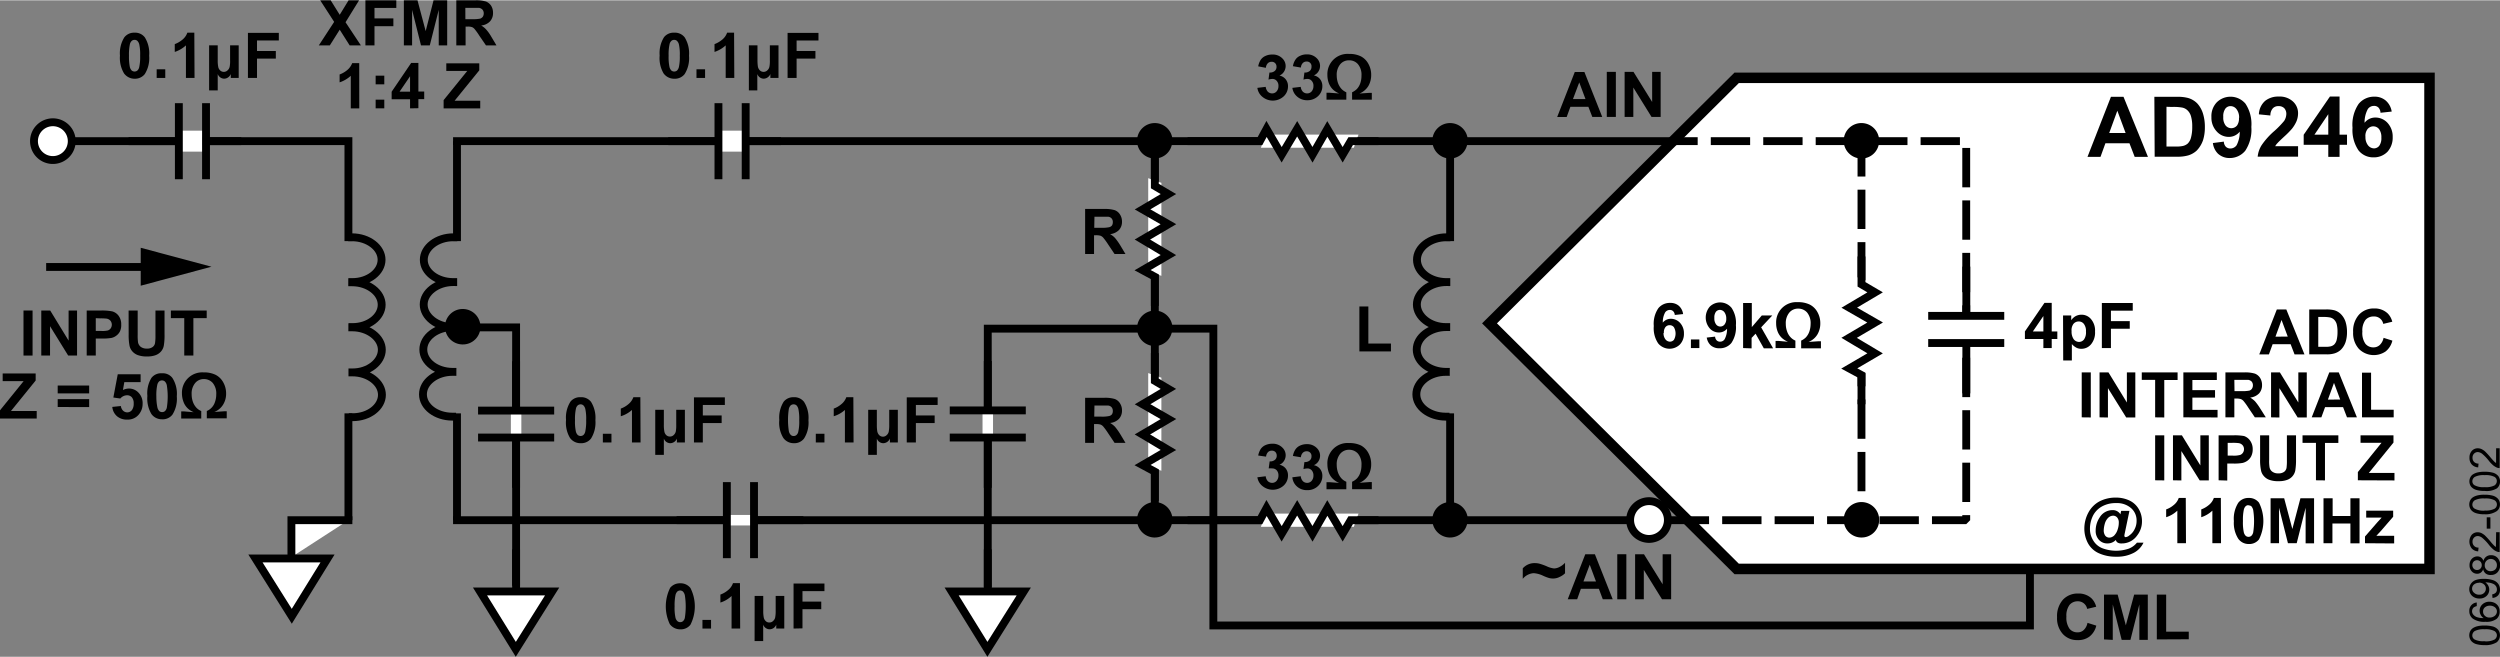 <svg id="b3fb9536-d4e1-4daa-907c-2a9f40c2645a" data-name="ea46b9cb-100b-4425-bb73-0084eb792006" xmlns="http://www.w3.org/2000/svg" width="6.62in" height="1.74in" viewBox="0 0 476.65 125.16"><rect x="0" y="0" width="476.65" height="125.16" fill="#808080" stroke="none"/><title>06982-002</title><polygon points="283.99 61.59 331.11 14.78 463.21 14.78 463.21 108.41 331.11 108.41 283.99 61.59" fill="#fff" stroke="#000" stroke-width="2"/><line x1="354.91" y1="26.85" x2="354.91" y2="99.12" fill="none" stroke-dasharray="6 4" stroke-linecap="square" stroke-linejoin="bevel" stroke-width="1.5" stroke="#000"/><line x1="98.4" y1="112.46" x2="98.4" y2="105.42" fill="none" stroke="#000" stroke-linecap="square" stroke-miterlimit="14.3" stroke-width="1.5"/><polygon points="91.52 112.71 105.27 112.71 98.34 123.74 91.52 112.71 91.52 112.71" fill="#fff" stroke="#000" stroke-width="1.5" fill-rule="evenodd"/><polyline points="86.39 62.36 98.4 62.36 98.4 110.87" fill="none" stroke="#000" stroke-linecap="square" stroke-miterlimit="14.3" stroke-width="1.5"/><path d="M398,118.75l1.68.53a3.72,3.72,0,0,1-1.29,2.08,3.57,3.57,0,0,1-2.28.68,3.65,3.65,0,0,1-2.81-1.16,4.46,4.46,0,0,1-1.1-3.2,4.71,4.71,0,0,1,1.11-3.33,3.81,3.81,0,0,1,2.91-1.19,3.58,3.58,0,0,1,2.56.93,3.48,3.48,0,0,1,.88,1.59l-1.72.41a1.79,1.79,0,0,0-1.81-1.45,2,2,0,0,0-1.55.69,3.39,3.39,0,0,0-.6,2.22,3.65,3.65,0,0,0,.59,2.32,1.88,1.88,0,0,0,1.52.69,1.63,1.63,0,0,0,1.19-.44A2.47,2.47,0,0,0,398,118.75Z" transform="translate(0 -0.06)"/><path d="M401.15,121.91v-8.55h2.6l1.56,5.86,1.59-5.86h2.6V122h-1.61v-6.76l-1.7,6.76h-1.67l-1.7-6.76V122Z" transform="translate(0 -0.06)"/><path d="M411.22,121.91v-8.55H413v7.07h4.31v1.45Z" transform="translate(0 -0.06)"/><path d="M206.89,48.43V39.84h3.65a6.44,6.44,0,0,1,2,.23,2,2,0,0,1,1,.83,2.46,2.46,0,0,1,.38,1.35,2.28,2.28,0,0,1-.57,1.6,2.81,2.81,0,0,1-1.7.79,3.8,3.8,0,0,1,.93.72,11.49,11.49,0,0,1,1,1.4l1,1.67h-2.08l-1.25-1.87a12.7,12.7,0,0,0-.92-1.26,1.43,1.43,0,0,0-.52-.36,3.22,3.22,0,0,0-.87-.09h-.35v3.58Zm1.74-5h1.28a6.83,6.83,0,0,0,1.56-.11A1,1,0,0,0,212,43a1.15,1.15,0,0,0,.17-.65,1,1,0,0,0-.23-.7,1,1,0,0,0-.65-.33h-2.62Z" transform="translate(0 -0.06)"/><path d="M259.18,67V58.43h1.71V65.5h4.31V67Z" transform="translate(0 -0.06)"/><path d="M206.89,84.43V75.84h3.65a6.44,6.44,0,0,1,2,.23,2,2,0,0,1,1,.83,2.46,2.46,0,0,1,.38,1.35,2.28,2.28,0,0,1-.57,1.6,2.7,2.7,0,0,1-1.7.79,4.07,4.07,0,0,1,.93.72,11.49,11.49,0,0,1,1,1.4l1,1.67h-2.08l-1.25-1.87a12.7,12.7,0,0,0-.92-1.26,1.43,1.43,0,0,0-.52-.36,3.22,3.22,0,0,0-.87-.09h-.35v3.58Zm1.74-5h1.28a6.31,6.31,0,0,0,1.56-.11A1,1,0,0,0,212,79a1.13,1.13,0,0,0,.17-.65,1.05,1.05,0,0,0-.23-.7,1,1,0,0,0-.65-.33h-2.62Z" transform="translate(0 -0.06)"/><line x1="87.13" y1="26.85" x2="318.96" y2="26.85" fill="none" stroke="#000" stroke-linecap="square" stroke-linejoin="bevel" stroke-width="1.5"/><line x1="87.13" y1="99.12" x2="310.84" y2="99.12" fill="none" stroke="#000" stroke-linecap="square" stroke-linejoin="bevel" stroke-width="1.5"/><path d="M239.73,91l1.59-.2a1.58,1.58,0,0,0,.41.94,1.17,1.17,0,0,0,.81.32,1.09,1.09,0,0,0,.86-.39,1.51,1.51,0,0,0,.35-1,1.46,1.46,0,0,0-.33-1,1.11,1.11,0,0,0-.82-.36,3.35,3.35,0,0,0-.71,0l.18-1.34a1.44,1.44,0,0,0,1-.29,1,1,0,0,0,.35-.82,1,1,0,0,0-.26-.69.94.94,0,0,0-.68-.25,1,1,0,0,0-.73.29,1.44,1.44,0,0,0-.36.85l-1.5-.21a3.53,3.53,0,0,1,.48-1.25,2.18,2.18,0,0,1,.89-.73,3.13,3.13,0,0,1,1.28-.27,2.56,2.56,0,0,1,2,.78,2,2,0,0,1,0,2.83,1.86,1.86,0,0,1-.6.4,2,2,0,0,1,1.19.71,2.07,2.07,0,0,1,.44,1.33,2.58,2.58,0,0,1-.83,1.93,3.1,3.1,0,0,1-4,.12A2.65,2.65,0,0,1,239.73,91Z" transform="translate(0 -0.06)"/><path d="M246.4,91l1.6-.2a1.58,1.58,0,0,0,.41.94,1.12,1.12,0,0,0,.81.32,1.09,1.09,0,0,0,.86-.39,1.5,1.5,0,0,0,.34-1,1.46,1.46,0,0,0-.33-1,1.08,1.08,0,0,0-.81-.36,3.26,3.26,0,0,0-.76.12l.18-1.34a1.38,1.38,0,0,0,1-.29,1,1,0,0,0,.35-.82.88.88,0,0,0-.81-.94h-.13a1,1,0,0,0-.72.29,1.36,1.36,0,0,0-.36.85l-1.52-.25a3.19,3.19,0,0,1,.48-1.25,2.12,2.12,0,0,1,.89-.73,3,3,0,0,1,1.28-.27,2.56,2.56,0,0,1,1.94.78,2,2,0,0,1,0,2.83,2,2,0,0,1-.6.4,2,2,0,0,1,1.18.71,2.07,2.07,0,0,1,.44,1.33,2.61,2.61,0,0,1-.82,1.93,2.85,2.85,0,0,1-2.06.79,2.8,2.8,0,0,1-1.93-.67A2.63,2.63,0,0,1,246.4,91Z" transform="translate(0 -0.06)"/><path d="M255.33,92.07a3.65,3.65,0,0,1-1.08-.66,3.2,3.2,0,0,1-.88-1.26,4.69,4.69,0,0,1-.29-1.62,3.85,3.85,0,0,1,4.12-4.06,5,5,0,0,1,2.28.46,3.53,3.53,0,0,1,1.41,1.43,4.34,4.34,0,0,1,.54,2.14,4.13,4.13,0,0,1-.54,2.12,3.63,3.63,0,0,1-1.69,1.43l1.93-.14h.42v1.36h-3.76V91.85a3,3,0,0,0,.9-.61,2.92,2.92,0,0,0,.67-1.14,4.3,4.3,0,0,0,.22-1.42,3.14,3.14,0,0,0-.67-2.19,2.22,2.22,0,0,0-1.71-.74,2.16,2.16,0,0,0-1.67.76,3.13,3.13,0,0,0-.67,2.14,4.41,4.41,0,0,0,.26,1.49,3.26,3.26,0,0,0,.73,1.16,2.71,2.71,0,0,0,.84.55v1.43h-3.78V91.93h.57Z" transform="translate(0 -0.06)"/><path d="M239.73,16.75l1.59-.19a1.64,1.64,0,0,0,.41.93,1.21,1.21,0,0,0,.81.32,1.12,1.12,0,0,0,.86-.39,1.48,1.48,0,0,0,.35-1,1.38,1.38,0,0,0-.33-1,1.05,1.05,0,0,0-.82-.37,2.41,2.41,0,0,0-.75.13l.18-1.35a1.43,1.43,0,0,0,1-.29,1,1,0,0,0,.35-.81.92.92,0,0,0-.26-.69.87.87,0,0,0-.68-.26,1,1,0,0,0-.73.29,1.42,1.42,0,0,0-.36.86l-1.46-.28a3.46,3.46,0,0,1,.48-1.25,2.11,2.11,0,0,1,.89-.73,2.84,2.84,0,0,1,1.28-.27,2.52,2.52,0,0,1,2,.78,2,2,0,0,1,0,2.82,2.06,2.06,0,0,1-.6.41,2,2,0,0,1,1.19.71,2.07,2.07,0,0,1,.44,1.33,2.58,2.58,0,0,1-.83,1.93,3.08,3.08,0,0,1-4,.12A2.65,2.65,0,0,1,239.73,16.75Z" transform="translate(0 -0.06)"/><path d="M246.4,16.75l1.6-.19a1.58,1.58,0,0,0,.41.93,1.17,1.17,0,0,0,.81.32,1.12,1.12,0,0,0,.86-.39,1.52,1.52,0,0,0,.34-1,1.34,1.34,0,0,0-.33-1,1,1,0,0,0-.81-.37,2.21,2.21,0,0,0-.76.13l.18-1.35a1.43,1.43,0,0,0,1-.29,1,1,0,0,0,.35-.81.89.89,0,0,0-.83-1h-.11a1,1,0,0,0-.72.29,1.36,1.36,0,0,0-.36.86l-1.52-.26a3.07,3.07,0,0,1,.48-1.25,2,2,0,0,1,.89-.73,2.84,2.84,0,0,1,1.28-.27,2.52,2.52,0,0,1,1.94.78,2,2,0,0,1,0,2.82,2.21,2.21,0,0,1-.6.41,2,2,0,0,1,1.18.71,2.07,2.07,0,0,1,.44,1.33,2.57,2.57,0,0,1-.8,1.89,2.9,2.9,0,0,1-2.06.8,2.84,2.84,0,0,1-1.93-.68A2.65,2.65,0,0,1,246.4,16.75Z" transform="translate(0 -0.06)"/><path d="M255.33,17.82a4.09,4.09,0,0,1-1.08-.65,3.38,3.38,0,0,1-.88-1.27,4.5,4.5,0,0,1-.29-1.62,3.85,3.85,0,0,1,4.12-4,4.84,4.84,0,0,1,2.28.47,3.42,3.42,0,0,1,1.41,1.41,4.22,4.22,0,0,1,.54,2.15,4.15,4.15,0,0,1-.54,2.09,3.63,3.63,0,0,1-1.69,1.43l1.93-.13h.42V19h-3.76v-1.4a3.52,3.52,0,0,0,.9-.62,3.07,3.07,0,0,0,.67-1.14,4.28,4.28,0,0,0,.22-1.41,3.14,3.14,0,0,0-.67-2.19,2.16,2.16,0,0,0-1.71-.74,2.12,2.12,0,0,0-1.67.75,3.13,3.13,0,0,0-.67,2.15,4.44,4.44,0,0,0,.26,1.48,3.35,3.35,0,0,0,.73,1.16,3.16,3.16,0,0,0,.84.56V19h-3.78V17.68h.57Z" transform="translate(0 -0.06)"/><path d="M320.9,59.88l-1.59.17a1.08,1.08,0,0,0-.31-.72.87.87,0,0,0-.63-.24,1.08,1.08,0,0,0-.89.47,3.79,3.79,0,0,0-.45,1.95,1.93,1.93,0,0,1,1.53-.73,2.36,2.36,0,0,1,1.77.79,2.88,2.88,0,0,1,.73,2,2.92,2.92,0,0,1-.77,2.11,2.82,2.82,0,0,1-4-.05l-.14-.16a5.17,5.17,0,0,1-.84-3.31,5.23,5.23,0,0,1,.88-3.41,2.82,2.82,0,0,1,2.27-1,2.4,2.4,0,0,1,1.62.55A2.53,2.53,0,0,1,320.9,59.88Zm-3.73,3.59a1.86,1.86,0,0,0,.37,1.24,1.11,1.11,0,0,0,.84.43,1,1,0,0,0,.77-.35,2.44,2.44,0,0,0,0-2.4,1,1,0,0,0-.82-.39,1,1,0,0,0-.8.37,1.6,1.6,0,0,0-.29,1.1Z" transform="translate(0 -0.06)"/><path d="M322.39,66.36V64.72H324v1.64Z" transform="translate(0 -0.06)"/><path d="M325.41,64.36l1.59-.18a1.08,1.08,0,0,0,.31.72.86.86,0,0,0,.65.24,1,1,0,0,0,.86-.47,4.08,4.08,0,0,0,.46-2,2,2,0,0,1-1.55.72,2.33,2.33,0,0,1-1.75-.78,3.18,3.18,0,0,1,0-4.14,2.81,2.81,0,0,1,4,.05l.15.16a5.2,5.2,0,0,1,.84,3.32,5.31,5.31,0,0,1-.87,3.4,2.83,2.83,0,0,1-2.28,1,2.42,2.42,0,0,1-1.63-.54A2.54,2.54,0,0,1,325.41,64.36Zm3.72-3.6a2,2,0,0,0-.36-1.24,1.11,1.11,0,0,0-.85-.44,1,1,0,0,0-.76.36,1.82,1.82,0,0,0-.3,1.18,1.85,1.85,0,0,0,.33,1.23,1,1,0,0,0,1.39.22.8.8,0,0,0,.23-.22,1.65,1.65,0,0,0,.32-1.07Z" transform="translate(0 -0.06)"/><path d="M332.34,66.36V57.77H334v4.59l1.91-2.22h2l-2.13,2.27,2.28,4h-1.77l-1.57-2.79-.76.8v2Z" transform="translate(0 -0.06)"/><path d="M340.9,65.16a3.78,3.78,0,0,1-1.09-.66,3.31,3.31,0,0,1-.88-1.27,4.3,4.3,0,0,1-.29-1.62,3.85,3.85,0,0,1,4.12-4,5,5,0,0,1,2.29.46,3.47,3.47,0,0,1,1.46,1.43,4.28,4.28,0,0,1,.55,2.15,4.11,4.11,0,0,1-.55,2.11,3.47,3.47,0,0,1-1.69,1.43l1.93-.13h.43v1.35h-3.77V64.94a3.08,3.08,0,0,0,.9-.62,3.13,3.13,0,0,0,.67-1.14,4.48,4.48,0,0,0,.23-1.41,3.19,3.19,0,0,0-.67-2.19,2.22,2.22,0,0,0-1.72-.74,2.14,2.14,0,0,0-1.67.76,3.13,3.13,0,0,0-.67,2.14,4.16,4.16,0,0,0,.26,1.48,3,3,0,0,0,.73,1.16,2.63,2.63,0,0,0,.84.56v1.42h-3.78V65h.58Z" transform="translate(0 -0.06)"/><path d="M389.59,66.36V64.63h-3.52V63.19l3.73-5.45h1.38v5.45h1.07v1.44h-1.07v1.73Zm0-3.17V60.25l-2,2.94Z" transform="translate(0 -0.06)"/><path d="M393.34,60.14h1.56v.91a2.56,2.56,0,0,1,.81-.76,2.38,2.38,0,0,1,1.13-.29,2.33,2.33,0,0,1,1.84.85,3.35,3.35,0,0,1,.76,2.37,3.48,3.48,0,0,1-.76,2.42,2.35,2.35,0,0,1-1.85.86,2,2,0,0,1-.93-.2,3.13,3.13,0,0,1-.88-.7v3.13h-1.65Zm1.63,3a2.5,2.5,0,0,0,.41,1.55,1.31,1.31,0,0,0,1,.5,1.21,1.21,0,0,0,.95-.46,2.32,2.32,0,0,0,.38-1.51,2.2,2.2,0,0,0-.39-1.45,1.2,1.2,0,0,0-1-.48,1.27,1.27,0,0,0-1,.47,2,2,0,0,0-.35,1.39Z" transform="translate(0 -0.06)"/><path d="M400.74,66.36V57.77h5.89v1.46h-4.16v2h3.59v1.45h-3.59v3.68Z" transform="translate(0 -0.06)"/><path d="M128.54,6.23a2.35,2.35,0,0,1,2,.89,5.79,5.79,0,0,1,.83,3.5,5.71,5.71,0,0,1-.84,3.51,2.37,2.37,0,0,1-2,.88,2.49,2.49,0,0,1-2-1,5.73,5.73,0,0,1-.76-3.43,5.73,5.73,0,0,1,.84-3.5A2.32,2.32,0,0,1,128.54,6.23Zm0,1.37a.75.75,0,0,0-.53.19,1.19,1.19,0,0,0-.36.68,9.05,9.05,0,0,0-.17,2.15,9.11,9.11,0,0,0,.15,2.08,1.46,1.46,0,0,0,.38.75.85.85,0,0,0,1.07,0,1.41,1.41,0,0,0,.36-.68,9.14,9.14,0,0,0,.17-2.15,9,9,0,0,0-.15-2.07,1.43,1.43,0,0,0-.39-.76A.75.75,0,0,0,128.54,7.6Z" transform="translate(0 -0.06)"/><path d="M132.79,14.86V13.21h1.64v1.65Z" transform="translate(0 -0.06)"/><path d="M140,14.86h-1.64V8.65a5.88,5.88,0,0,1-2.13,1.25V8.41a5,5,0,0,0,1.4-.8,3,3,0,0,0,1-1.38h1.33Z" transform="translate(0 -0.06)"/><path d="M142.78,8.64h1.64v2.83a8.47,8.47,0,0,0,.08,1.23,1.37,1.37,0,0,0,.38.72,1,1,0,0,0,.69.28,1,1,0,0,0,.73-.29,1.25,1.25,0,0,0,.4-.7,5.66,5.66,0,0,0,.08-1.23V8.64h1.65v6.22h-1.55v-.75a1.42,1.42,0,0,1-1.25.89,1.31,1.31,0,0,1-1.24-.89v3.12h-1.61Z" transform="translate(0 -0.06)"/><path d="M150.16,14.86V6.27h5.89V7.72h-4.17v2h3.59v1.45h-3.59v3.69Z" transform="translate(0 -0.06)"/><path d="M151.3,75.73a2.33,2.33,0,0,1,2,.89,5.65,5.65,0,0,1,.84,3.49,5.63,5.63,0,0,1-.85,3.51,2.32,2.32,0,0,1-1.94.88,2.44,2.44,0,0,1-2-1,5.57,5.57,0,0,1-.77-3.43,5.71,5.71,0,0,1,.84-3.49A2.35,2.35,0,0,1,151.3,75.73Zm0,1.36a.89.89,0,0,0-.54.19,1.5,1.5,0,0,0-.36.68,14.07,14.07,0,0,0,0,4.23,1.4,1.4,0,0,0,.39.75.75.75,0,0,0,.53.19.78.78,0,0,0,.53-.19,1.14,1.14,0,0,0,.36-.68,8.64,8.64,0,0,0,.17-2.15,9,9,0,0,0-.15-2.07,1.49,1.49,0,0,0-.38-.76A.84.84,0,0,0,151.3,77.09Z" transform="translate(0 -0.06)"/><path d="M155.54,84.36V82.7h1.65v1.66Z" transform="translate(0 -0.06)"/><path d="M162.74,84.36h-1.65v-6.2a5.63,5.63,0,0,1-2.13,1.2V77.9a4.43,4.43,0,0,0,1.4-.8,3,3,0,0,0,1-1.37h1.34Z" transform="translate(0 -0.06)"/><path d="M165.53,78.13h1.65V81a7.2,7.2,0,0,0,.08,1.23,1.42,1.42,0,0,0,.37.73,1,1,0,0,0,1.42,0,1.19,1.19,0,0,0,.4-.69,6.31,6.31,0,0,0,.09-1.23V78.13h1.64v6.23h-1.51v-.75a1.4,1.4,0,0,1-1.26.89,1.31,1.31,0,0,1-1.23-.89v3.12h-1.65Z" transform="translate(0 -0.06)"/><path d="M172.88,84.36v-8.6h5.89v1.45h-4.15v2h3.58v1.45h-3.58v3.7Z" transform="translate(0 -0.06)"/><path d="M110.69,75.73a2.35,2.35,0,0,1,2,.89,5.79,5.79,0,0,1,.83,3.49,5.77,5.77,0,0,1-.84,3.51,2.37,2.37,0,0,1-2,.88,2.44,2.44,0,0,1-2-1,5.63,5.63,0,0,1-.76-3.43,5.65,5.65,0,0,1,.84-3.49A2.32,2.32,0,0,1,110.69,75.73Zm0,1.36a.86.86,0,0,0-.53.19,1.19,1.19,0,0,0-.36.68,9.14,9.14,0,0,0-.17,2.15,9,9,0,0,0,.15,2.08,1.42,1.42,0,0,0,.38.75.86.86,0,0,0,1.07,0,1.25,1.25,0,0,0,.36-.68,9.7,9.7,0,0,0,.17-2.15,9,9,0,0,0-.15-2.07,1.46,1.46,0,0,0-.39-.76A.8.8,0,0,0,110.69,77.09Z" transform="translate(0 -0.06)"/><path d="M114.94,84.36V82.7h1.64v1.66Z" transform="translate(0 -0.06)"/><path d="M122.13,84.36h-1.64v-6.2a5.7,5.7,0,0,1-2.13,1.2V77.9a4.54,4.54,0,0,0,1.4-.8,3.11,3.11,0,0,0,1-1.37h1.33Z" transform="translate(0 -0.06)"/><path d="M124.93,78.13h1.64V81a6.31,6.31,0,0,0,.09,1.23,1.25,1.25,0,0,0,.37.73,1,1,0,0,0,.69.27,1,1,0,0,0,.73-.29,1.31,1.31,0,0,0,.4-.69,6.31,6.31,0,0,0,.08-1.23V78.13h1.65v6.23h-1.52v-.75a1.39,1.39,0,0,1-1.25.89,1.31,1.31,0,0,1-1.24-.89v3.12h-1.64Z" transform="translate(0 -0.06)"/><path d="M132.31,84.36v-8.6h5.89v1.45H134v2h3.59v1.45H134v3.7Z" transform="translate(0 -0.06)"/><polyline points="387.03 108.41 387.03 119.19 231.34 119.19 231.34 62.6 188.33 62.6 188.33 111.96" fill="none" stroke="#000" stroke-miterlimit="14.3" stroke-width="1.5"/><line x1="136.7" y1="26.85" x2="142.17" y2="26.85" fill="none" stroke="#fff" stroke-width="4"/><line x1="137.26" y1="26.85" x2="127.4" y2="26.85" fill="none" stroke="#000" stroke-miterlimit="14.3" stroke-width="1.5"/><line x1="136.98" y1="19.61" x2="136.98" y2="34.11" fill="none" stroke="#000" stroke-miterlimit="14.3" stroke-width="1.5"/><line x1="142.17" y1="19.61" x2="142.17" y2="34.11" fill="none" stroke="#000" stroke-miterlimit="14.3" stroke-width="1.5"/><line x1="148.89" y1="26.85" x2="141.57" y2="26.85" fill="none" stroke="#000" stroke-miterlimit="14.3" stroke-width="1.5"/><path d="M129.69,111.21a2.36,2.36,0,0,1,1.95.9,7.75,7.75,0,0,1,0,7,2.32,2.32,0,0,1-1.94.88,2.44,2.44,0,0,1-2-1,7.92,7.92,0,0,1,.08-6.93A2.39,2.39,0,0,1,129.69,111.21Zm0,1.37a.87.87,0,0,0-.54.19,1.41,1.41,0,0,0-.36.68,9.7,9.7,0,0,0-.17,2.15,9,9,0,0,0,.15,2.08,1.33,1.33,0,0,0,.39.75.83.83,0,0,0,1.06,0,1.19,1.19,0,0,0,.36-.68,14,14,0,0,0,0-4.22,1.52,1.52,0,0,0-.38-.76A.86.86,0,0,0,129.69,112.58Z" transform="translate(0 -0.06)"/><path d="M133.93,119.84v-1.65h1.64v1.65Z" transform="translate(0 -0.06)"/><path d="M141.12,119.84h-1.64v-6.21a5.41,5.41,0,0,1-2.13,1.25v-1.52a4.54,4.54,0,0,0,1.4-.8,2.94,2.94,0,0,0,1-1.38h1.33Z" transform="translate(0 -0.06)"/><path d="M143.88,113.62h1.64v2.83a6.26,6.26,0,0,0,.09,1.23,1.23,1.23,0,0,0,.37.72.9.9,0,0,0,.69.28.94.94,0,0,0,.73-.29,1.18,1.18,0,0,0,.4-.7,6.26,6.26,0,0,0,.09-1.23v-2.84h1.64v6.22H148v-.75a1.36,1.36,0,0,1-1.25.89,1.31,1.31,0,0,1-1.24-.89v3.13h-1.64Z" transform="translate(0 -0.06)"/><path d="M151.3,119.84v-8.59h5.89v1.45H153v2h3.58v1.45H153v3.65Z" transform="translate(0 -0.06)"/><line x1="220.18" y1="99.12" x2="220.18" y2="26.85" fill="none" stroke="#000" stroke-linecap="square" stroke-linejoin="bevel" stroke-width="1.5"/><polygon points="258.12 28.11 240.4 28.11 241.29 25.6 259.01 25.6 258.12 28.11" fill="#fff"/><polyline points="226.42 26.85 240.22 26.85 241.48 24.52 244.36 29.45 247.32 24.49 250.24 29.45 253.07 24.52 255.99 29.45 257.52 26.85 262.83 26.85" fill="none" stroke="#000" stroke-miterlimit="14.3" stroke-width="1.5"/><polygon points="258.12 100.38 240.4 100.38 241.29 97.86 259.01 97.86 258.12 100.38" fill="#fff"/><polyline points="226.42 99.12 240.22 99.12 241.48 96.79 244.36 101.72 247.32 96.76 250.24 101.72 253.07 96.79 255.99 101.72 257.52 99.12 262.83 99.12" fill="none" stroke="#000" stroke-miterlimit="14.3" stroke-width="1.5"/><path d="M279.35,26.91h0a2.88,2.88,0,1,0-3,2.81h.08a2.84,2.84,0,0,0,2.87-2.81Z" transform="translate(0 -0.06)" stroke="#000" stroke-miterlimit="14.3" stroke-width="1"/><path d="M223.05,26.91h0a2.88,2.88,0,1,0-3,2.81h.08a2.84,2.84,0,0,0,2.87-2.81Z" transform="translate(0 -0.06)" stroke="#000" stroke-miterlimit="14.3" stroke-width="1"/><path d="M223.05,99.17h0a2.88,2.88,0,1,0-3,2.81h.08a2.84,2.84,0,0,0,2.87-2.81Z" transform="translate(0 -0.06)" stroke="#000" stroke-miterlimit="14.3" stroke-width="1"/><path d="M223.05,62.66h0a2.88,2.88,0,1,0-3,2.81h.08a2.84,2.84,0,0,0,2.87-2.81Z" transform="translate(0 -0.06)" stroke="#000" stroke-miterlimit="14.3" stroke-width="1"/><path d="M279.35,99.17h0a2.88,2.88,0,1,0-3,2.81h.08a2.83,2.83,0,0,0,2.87-2.81Z" transform="translate(0 -0.06)" stroke="#000" stroke-miterlimit="14.3" stroke-width="1"/><polygon points="221.43 34.8 221.43 52.53 218.92 51.64 218.92 33.91 221.43 34.8" fill="#fff"/><polyline points="220.18 58.27 220.18 52.71 217.84 51.45 222.77 48.57 217.81 45.61 222.77 42.69 217.84 39.86 222.77 36.94 220.18 35.41 220.18 30.1" fill="none" stroke="#000" stroke-miterlimit="14.3" stroke-width="1.5"/><polygon points="221.43 71.95 221.43 89.69 218.92 88.8 218.92 71.07 221.43 71.95" fill="#fff"/><polyline points="220.18 95.43 220.18 89.87 217.84 88.61 222.77 85.73 217.81 82.77 222.77 79.84 217.84 77.01 222.77 74.09 220.18 72.56 220.18 67.25" fill="none" stroke="#000" stroke-miterlimit="14.3" stroke-width="1.5"/><path d="M357.78,99.17h0a2.88,2.88,0,1,0-2.95,2.81h.08a2.84,2.84,0,0,0,2.87-2.81Z" transform="translate(0 -0.06)" stroke="#000" stroke-miterlimit="14.3" stroke-width="1"/><path d="M357.78,26.91h0a2.88,2.88,0,1,0-2.95,2.81h.07a2.84,2.84,0,0,0,2.87-2.81h0Z" transform="translate(0 -0.06)" stroke="#000" stroke-miterlimit="14.3" stroke-width="1"/><polygon points="356.17 53.54 356.17 71.27 353.65 70.37 353.65 52.65 356.17 53.54" fill="#fff"/><polyline points="354.91 77.01 354.91 71.45 352.58 70.19 357.51 67.31 352.55 64.35 357.51 61.43 352.58 58.6 357.51 55.68 354.91 54.15 354.91 48.84" fill="none" stroke="#000" stroke-miterlimit="14.3" stroke-width="1.5"/><path d="M290.33,110.36v-2a3,3,0,0,1,2.24-1,4.14,4.14,0,0,1,.87.09,11.14,11.14,0,0,1,1.44.51,4.49,4.49,0,0,0,1.41.42,2.32,2.32,0,0,0,1-.26,3.68,3.68,0,0,0,1.1-.82v2a3.39,3.39,0,0,1-1,.68,2.74,2.74,0,0,1-1.29.32,3.18,3.18,0,0,1-.74-.09,8.18,8.18,0,0,1-1.13-.43,5,5,0,0,0-1.83-.5A2.94,2.94,0,0,0,290.33,110.36Z" transform="translate(0 -0.06)"/><path d="M307.48,114.26h-1.89l-.75-2h-3.43l-.71,2h-1.8l3.35-8.59h1.83Zm-3.19-3.4-1.19-3.19-1.2,3.19Z" transform="translate(0 -0.06)"/><path d="M308.35,114.26v-8.59h1.73v8.59Z" transform="translate(0 -0.06)"/><path d="M311.75,114.26v-8.59h1.69L317,111.4v-5.73h1.62v8.59h-1.74l-3.47-5.6v5.6Z" transform="translate(0 -0.06)"/><path d="M409.53,29.91H407l-1-2.6h-4.58l-.94,2.6H398l4.47-11.45h2.4Zm-4.26-4.55-1.58-4.25-1.55,4.25Z" transform="translate(0 -0.06)" fill="#010101"/><path d="M410.75,18.46H415a7.59,7.59,0,0,1,2.18.22,4,4,0,0,1,1.76,1.05A5.13,5.13,0,0,1,420,21.59a8.54,8.54,0,0,1,.38,2.71,8,8,0,0,1-.35,2.43,5.32,5.32,0,0,1-1.23,2,4.15,4.15,0,0,1-1.64.91,7.45,7.45,0,0,1-2,.24h-4.35Zm2.31,1.9v7.58h1.72a6,6,0,0,0,1.4-.11,2.14,2.14,0,0,0,.94-.47,2.44,2.44,0,0,0,.61-1.11,7.49,7.49,0,0,0,.24-2.1,6.73,6.73,0,0,0-.24-2,2.52,2.52,0,0,0-.66-1.11A2,2,0,0,0,416,20.5a9.25,9.25,0,0,0-1.9-.11Z" transform="translate(0 -0.06)" fill="#010101"/><path d="M421.91,27.27,424,27a1.46,1.46,0,0,0,.4,1,1.24,1.24,0,0,0,.87.31,1.45,1.45,0,0,0,1.16-.62,5.42,5.42,0,0,0,.6-2.59,2.66,2.66,0,0,1-2.07,1,3.07,3.07,0,0,1-2.33-1.05,3.78,3.78,0,0,1-1-2.71,3.81,3.81,0,0,1,1-2.81,3.72,3.72,0,0,1,5.27,0,1.7,1.7,0,0,1,.22.24,7,7,0,0,1,1.12,4.43,7.21,7.21,0,0,1-1.16,4.54,3.82,3.82,0,0,1-3,1.39,3.21,3.21,0,0,1-2.21-.84A3.41,3.41,0,0,1,421.91,27.27Zm5-4.8a2.55,2.55,0,0,0-.49-1.65,1.44,1.44,0,0,0-1.13-.59,1.23,1.23,0,0,0-1,.48,2.44,2.44,0,0,0-.4,1.58,2.45,2.45,0,0,0,.44,1.63,1.41,1.41,0,0,0,2,.19l.19-.19a2.32,2.32,0,0,0,.36-1.45Z" transform="translate(0 -0.06)" fill="#010101"/><path d="M438.15,27.87v2h-7.7a5,5,0,0,1,.75-2.19,14,14,0,0,1,2.47-2.74,18,18,0,0,0,1.82-1.88,2.54,2.54,0,0,0,.42-1.3,1.59,1.59,0,0,0-.39-1.13,1.48,1.48,0,0,0-1.09-.4,1.42,1.42,0,0,0-1.09.42,2,2,0,0,0-.47,1.37l-2.19-.22a3.56,3.56,0,0,1,1.23-2.6,4,4,0,0,1,2.57-.79,3.7,3.7,0,0,1,2.67.92,3,3,0,0,1,1,2.27,4.13,4.13,0,0,1-.28,1.47,6.44,6.44,0,0,1-.88,1.47A16.54,16.54,0,0,1,435.55,26c-.69.64-1.13,1.06-1.31,1.27a2.62,2.62,0,0,0-.45.6Z" transform="translate(0 -0.06)" fill="#010101"/><path d="M443.91,29.91v-2.3h-4.69V25.69l5-7.28h1.84v7.27h1.42v1.93h-1.42v2.3Zm0-4.23V21.77l-2.64,3.91Z" transform="translate(0 -0.06)" fill="#010101"/><path d="M456,21.27l-2.13.23a1.59,1.59,0,0,0-.4-1,1.16,1.16,0,0,0-.86-.31,1.4,1.4,0,0,0-1.17.62,5.33,5.33,0,0,0-.61,2.6,2.56,2.56,0,0,1,2-1,3.12,3.12,0,0,1,2.36,1,3.85,3.85,0,0,1,1,2.71,4,4,0,0,1-1,2.82A3.6,3.6,0,0,1,452.51,30a3.54,3.54,0,0,1-2.85-1.35,6.88,6.88,0,0,1-1.13-4.29,7.09,7.09,0,0,1,1.16-4.54,3.78,3.78,0,0,1,3-1.39,3.22,3.22,0,0,1,2.16.73A3.45,3.45,0,0,1,456,21.27Zm-5,4.78a2.49,2.49,0,0,0,.49,1.66,1.5,1.5,0,0,0,1.13.58,1.29,1.29,0,0,0,1-.48,2.47,2.47,0,0,0,.41-1.56,2.58,2.58,0,0,0-.44-1.64,1.4,1.4,0,0,0-2-.19.86.86,0,0,0-.19.19,2.11,2.11,0,0,0-.41,1.44Z" transform="translate(0 -0.06)" fill="#010101"/><path d="M305.48,22.29h-1.89l-.75-1.93h-3.43l-.71,1.95h-1.81l3.36-8.59h1.83Zm-3.19-3.4-1.19-3.18-1.2,3.18Z" transform="translate(0 -0.06)"/><path d="M306.35,22.29V13.7h1.73v8.59Z" transform="translate(0 -0.06)"/><path d="M309.75,22.29V13.7h1.69L315,19.44V13.7h1.62v8.59h-1.74l-3.47-5.6v5.6Z" transform="translate(0 -0.06)"/><path d="M318,99.15h0a3.6,3.6,0,1,1-3.6-3.6h0A3.59,3.59,0,0,1,318,99.14Z" transform="translate(0 -0.06)" fill="#fff" stroke="#000" stroke-miterlimit="14.3" stroke-width="1.5"/><line x1="188.33" y1="112.46" x2="188.33" y2="105.42" fill="none" stroke="#000" stroke-linecap="square" stroke-miterlimit="14.3" stroke-width="1.5"/><polygon points="181.44 112.71 195.19 112.71 188.26 123.74 181.44 112.71 181.44 112.71" fill="#fff" stroke="#000" stroke-width="1.5" fill-rule="evenodd"/><path d="M275.78,45.24c-3.09,0-5.63,1.95-5.62,4.29s2.49,4.22,5.55,4.25m.05,0c-3.1,0-5.63,2-5.62,4.29s2.49,4.29,5.55,4.29m.05,0c-3.1,0-5.64,1.94-5.63,4.29s2.49,4.22,5.55,4.25m0,0c-3.09,0-5.63,1.94-5.62,4.29s2.49,4.22,5.55,4.25" transform="translate(0 -0.06)" fill="none" stroke="#000" stroke-linecap="square" stroke-miterlimit="14.3" stroke-width="1.5"/><line x1="276.48" y1="29.67" x2="276.48" y2="45.91" fill="none" stroke="#000" stroke-miterlimit="14.3" stroke-width="1.5"/><line x1="276.48" y1="78.75" x2="276.48" y2="96.31" fill="none" stroke="#000" stroke-miterlimit="14.3" stroke-width="1.5"/><path d="M86.43,45.24c-3.09,0-5.63,1.95-5.63,4.29s2.5,4.22,5.55,4.25m.06,0c-3.1,0-5.64,2-5.63,4.29s2.49,4.29,5.56,4.29m0,0c-3.1,0-5.64,1.94-5.63,4.29s2.49,4.22,5.55,4.25m0,0c-3.09,0-5.63,1.94-5.62,4.29s2.49,4.22,5.55,4.25" transform="translate(0 -0.06)" fill="none" stroke="#000" stroke-linecap="square" stroke-miterlimit="14.3" stroke-width="1.5"/><line x1="87.13" y1="26.85" x2="87.13" y2="45.91" fill="none" stroke="#000" stroke-miterlimit="14.3" stroke-width="1.5"/><line x1="87.13" y1="78.75" x2="87.13" y2="99.12" fill="none" stroke="#000" stroke-miterlimit="14.3" stroke-width="1.5"/><path d="M67.2,53.78c3.06,0,5.54-1.93,5.55-4.25s-2.53-4.28-5.62-4.29m.09,17.12c3.06,0,5.54-1.93,5.55-4.25s-2.53-4.28-5.62-4.29M67.24,71C70.3,71,72.79,69,72.8,66.7s-2.54-4.28-5.63-4.29m.09,17.13c3.07,0,5.55-1.94,5.56-4.25S70.29,71,67.19,71" transform="translate(0 -0.06)" fill="none" stroke="#000" stroke-linecap="square" stroke-miterlimit="14.3" stroke-width="1.5"/><polyline points="66.43 45.91 66.43 26.85 11.68 26.85" fill="none" stroke="#000" stroke-miterlimit="14.3" stroke-width="1.5"/><line x1="66.43" y1="78.75" x2="66.43" y2="99.12" fill="none" stroke="#000" stroke-miterlimit="14.3" stroke-width="1.5"/><line x1="188.33" y1="83.69" x2="188.33" y2="78.22" fill="none" stroke="#fff" stroke-width="2"/><path d="M188.33,83.62V93m-7.25-9.58h14.5m-14.5-5.18h14.5m-7.25-9.41V78.3" transform="translate(0 -0.06)" fill="none" stroke="#000" stroke-miterlimit="14.3" stroke-width="1.5"/><line x1="98.4" y1="83.69" x2="98.4" y2="78.22" fill="none" stroke="#fff" stroke-width="2"/><path d="M98.4,83.62V93m-7.25-9.58h14.51M91.15,78.28h14.51M98.4,68.87V78.3" transform="translate(0 -0.06)" fill="none" stroke="#000" stroke-miterlimit="14.3" stroke-width="1.5"/><polyline points="55.56 106.16 55.56 99.12 66.43 99.12" fill="#fff" stroke="#000" stroke-linecap="square" stroke-miterlimit="14.3" stroke-width="1.5"/><polygon points="62.45 106.41 48.7 106.41 55.63 117.44 62.45 106.41 62.45 106.41" fill="#fff" stroke="#000" stroke-width="1.5" fill-rule="evenodd"/><path d="M4.48,67.79V59.2H6.21v8.59Z" transform="translate(0 -0.06)"/><path d="M7.87,67.79V59.2h1.7l3.51,5.74V59.2h1.61v8.59H13l-3.46-5.6v5.6Z" transform="translate(0 -0.06)"/><path d="M16.53,67.79V59.2h2.78a10.17,10.17,0,0,1,2.06.16,2.24,2.24,0,0,1,1.24.84,2.66,2.66,0,0,1,.5,1.68,2.77,2.77,0,0,1-.24,1.3,2.27,2.27,0,0,1-.73.84,2.3,2.3,0,0,1-.9.41,10.82,10.82,0,0,1-1.8.12H18.26v3.24Zm1.73-7.13v2.43h.95A4.53,4.53,0,0,0,20.58,63a1.12,1.12,0,0,0,.54-.42,1.23,1.23,0,0,0-.07-1.44,1.26,1.26,0,0,0-.7-.39,10.37,10.37,0,0,0-1.25-.05Z" transform="translate(0 -0.06)"/><path d="M24.52,59.2h1.73v4.66a9.72,9.72,0,0,0,.07,1.43,1.45,1.45,0,0,0,.53.85,1.87,1.87,0,0,0,1.14.32,1.71,1.71,0,0,0,1.12-.31,1.15,1.15,0,0,0,.45-.74A8.88,8.88,0,0,0,29.64,64V59.2h1.73v4.51a11.46,11.46,0,0,1-.14,2.19A2.32,2.32,0,0,1,30.71,67a2.59,2.59,0,0,1-1,.7,4.42,4.42,0,0,1-1.65.26,4.79,4.79,0,0,1-1.87-.29,2.59,2.59,0,0,1-1-.73,2.34,2.34,0,0,1-.49-1,10.63,10.63,0,0,1-.17-2.18Z" transform="translate(0 -0.06)"/><path d="M35.13,67.79V60.66H32.58V59.2h6.83v1.46H36.87v7.13Z" transform="translate(0 -0.06)"/><path d="M0,79.79V78.23l4.51-5.57h-4V71.2H6.8v1.35L2.09,78.36H7V79.8Z" transform="translate(0 -0.06)"/><path d="M11,75V73.5h6V75Zm0,2.6V76.1h6v1.51Z" transform="translate(0 -0.06)"/><path d="M21.41,77.58l1.64-.17a1.43,1.43,0,0,0,.42.89,1.13,1.13,0,0,0,1.67-.1,2,2,0,0,0,.35-1.26,1.76,1.76,0,0,0-.35-1.19,1.18,1.18,0,0,0-.92-.39,1.73,1.73,0,0,0-1.28.62l-1.33-.19.84-4.43h4.36v1.5H23.7l-.26,1.5a2.62,2.62,0,0,1,1.13-.28,2.45,2.45,0,0,1,1.85.8A2.85,2.85,0,0,1,27.19,77a3.06,3.06,0,0,1-.62,1.89A2.69,2.69,0,0,1,24.25,80a2.86,2.86,0,0,1-1.94-.64A2.67,2.67,0,0,1,21.41,77.58Z" transform="translate(0 -0.06)"/><path d="M30.87,71.17a2.3,2.3,0,0,1,2,.89,5.61,5.61,0,0,1,.84,3.5,5.66,5.66,0,0,1-.84,3.5,2.34,2.34,0,0,1-2,.88,2.44,2.44,0,0,1-2-1,5.75,5.75,0,0,1-.77-3.44,5.64,5.64,0,0,1,.77-3.45A2.32,2.32,0,0,1,30.87,71.17Zm0,1.36a.86.86,0,0,0-.53.19,1.32,1.32,0,0,0-.36.69,9.14,9.14,0,0,0-.17,2.15A10.26,10.26,0,0,0,30,77.63a1.52,1.52,0,0,0,.38.76.85.85,0,0,0,.53.18.81.81,0,0,0,.54-.19,1.25,1.25,0,0,0,.36-.68,13.57,13.57,0,0,0,0-4.22,1.39,1.39,0,0,0-.39-.76A.84.84,0,0,0,30.87,72.53Z" transform="translate(0 -0.06)"/><path d="M36.93,78.59a3.92,3.92,0,0,1-1.06-.66A3.26,3.26,0,0,1,35,76.66,4.73,4.73,0,0,1,34.69,75,3.87,3.87,0,0,1,38.82,71a5,5,0,0,1,2.28.46,3.47,3.47,0,0,1,1.46,1.43A4.28,4.28,0,0,1,43.11,75a3.92,3.92,0,0,1-.55,2.11,3.43,3.43,0,0,1-1.69,1.43l1.94-.13h.42v1.35h-3.8V78.36A2.76,2.76,0,0,0,41,76.6a4.21,4.21,0,0,0,.23-1.41A3.14,3.14,0,0,0,40.55,73a2.23,2.23,0,0,0-1.68-.73,2.12,2.12,0,0,0-1.66.76,3.13,3.13,0,0,0-.67,2.14,4.34,4.34,0,0,0,.25,1.48,3.26,3.26,0,0,0,.73,1.16,2.79,2.79,0,0,0,.85.56v1.42H34.55V78.44h.57Z" transform="translate(0 -0.06)"/><line x1="8.8" y1="50.84" x2="29.3" y2="50.84" fill="none" stroke="#000" stroke-width="1.5"/><polygon points="26.83 54.41 40.32 50.79 26.83 47.18 26.83 54.41"/><path d="M13.68,26.91h0a3.6,3.6,0,1,1-3.6-3.6,3.6,3.6,0,0,1,3.6,3.6Z" transform="translate(0 -0.06)" fill="#fff" stroke="#000" stroke-miterlimit="14.3" stroke-width="1.5"/><path d="M25.66,6.23a2.31,2.31,0,0,1,1.95.89,5.72,5.72,0,0,1,.83,3.5,5.71,5.71,0,0,1-.84,3.51,2.38,2.38,0,0,1-1.94.88,2.49,2.49,0,0,1-2-1,5.73,5.73,0,0,1-.79-3.4,5.73,5.73,0,0,1,.84-3.5A2.34,2.34,0,0,1,25.66,6.23Zm0,1.37a.78.78,0,0,0-.54.19,1.25,1.25,0,0,0-.36.68,9.61,9.61,0,0,0-.17,2.15,10.41,10.41,0,0,0,.15,2.08,1.46,1.46,0,0,0,.38.75.86.86,0,0,0,1.07,0,1.26,1.26,0,0,0,.36-.68,9.14,9.14,0,0,0,.17-2.15,9,9,0,0,0-.15-2.07,1.45,1.45,0,0,0-.38-.76A.74.74,0,0,0,25.66,7.6Z" transform="translate(0 -0.06)"/><path d="M29.87,14.86V13.21h1.64v1.65Z" transform="translate(0 -0.06)"/><path d="M37.09,14.86H35.45V8.65A5.8,5.8,0,0,1,33.32,9.9V8.41a4.85,4.85,0,0,0,1.4-.8,3,3,0,0,0,1-1.38h1.33Z" transform="translate(0 -0.06)"/><path d="M39.87,8.64h1.64v2.83a6.37,6.37,0,0,0,.09,1.23,1.25,1.25,0,0,0,.37.72,1,1,0,0,0,.69.28,1,1,0,0,0,.73-.29,1.25,1.25,0,0,0,.4-.7,5.66,5.66,0,0,0,.08-1.23V8.64h1.64v6.22H44v-.75a1.39,1.39,0,0,1-1.25.89,1.34,1.34,0,0,1-1.24-.89v3.12H39.87Z" transform="translate(0 -0.06)"/><path d="M47.27,14.86V6.27h5.89V7.72H49v2h3.59v1.45H49v3.69Z" transform="translate(0 -0.06)"/><line x1="33.81" y1="26.85" x2="39.28" y2="26.85" fill="none" stroke="#fff" stroke-width="4"/><line x1="34.37" y1="26.85" x2="24.51" y2="26.85" fill="none" stroke="#000" stroke-miterlimit="14.3" stroke-width="1.5"/><line x1="34.1" y1="19.61" x2="34.1" y2="34.11" fill="none" stroke="#000" stroke-miterlimit="14.3" stroke-width="1.5"/><line x1="39.28" y1="19.61" x2="39.28" y2="34.11" fill="none" stroke="#000" stroke-miterlimit="14.3" stroke-width="1.5"/><line x1="46" y1="26.85" x2="38.68" y2="26.85" fill="none" stroke="#000" stroke-miterlimit="14.3" stroke-width="1.5"/><line x1="138.31" y1="99.12" x2="143.78" y2="99.12" fill="none" stroke="#fff" stroke-width="2"/><path d="M138.43,99.17H129m9.58-7.25v14.5m5.18-14.5v14.5m9.41-7.25h-9.43" transform="translate(0 -0.06)" fill="none" stroke="#000" stroke-miterlimit="14.3" stroke-width="1.5"/><path d="M91.1,62.36h0a2.88,2.88,0,1,0-2.95,2.81h.08a2.84,2.84,0,0,0,2.87-2.81Z" transform="translate(0 -0.06)" stroke="#000" stroke-miterlimit="14.3" stroke-width="1"/><path d="M439.37,67.57h-1.89l-.75-1.95H433.3l-.71,1.95h-1.84L434.1,59h1.81Zm-3.19-3.4L435,61l-1.16,3.19Z" transform="translate(0 -0.06)"/><path d="M440.28,59h3.17a6.05,6.05,0,0,1,1.64.16,2.9,2.9,0,0,1,1.29.8,3.69,3.69,0,0,1,.82,1.39,6.45,6.45,0,0,1,.28,2,6,6,0,0,1-.26,1.83,3.74,3.74,0,0,1-.92,1.51,3.09,3.09,0,0,1-1.22.69,5,5,0,0,1-1.53.18h-3.27ZM442,60.43v5.69h1.29a4.14,4.14,0,0,0,1.05-.08,1.56,1.56,0,0,0,.7-.36,1.89,1.89,0,0,0,.46-.83,6.35,6.35,0,0,0,.17-1.57,5.61,5.61,0,0,0-.17-1.53,2.08,2.08,0,0,0-.5-.83,1.64,1.64,0,0,0-.8-.4,6.78,6.78,0,0,0-1.42-.09Z" transform="translate(0 -0.06)"/><path d="M454.45,64.41l1.68.53A3.73,3.73,0,0,1,454.85,67a4,4,0,0,1-5.1-.48,4.46,4.46,0,0,1-1.1-3.2A4.65,4.65,0,0,1,449.76,60a3.79,3.79,0,0,1,2.91-1.19,3.57,3.57,0,0,1,2.56.94,3.39,3.39,0,0,1,.88,1.59l-1.72.41a1.74,1.74,0,0,0-1.81-1.41A2,2,0,0,0,451,61a3.37,3.37,0,0,0-.59,2.22,3.58,3.58,0,0,0,.58,2.32,1.91,1.91,0,0,0,1.53.69,1.74,1.74,0,0,0,1.19-.44A2.54,2.54,0,0,0,454.45,64.41Z" transform="translate(0 -0.06)"/><path d="M396.9,79.57V71h1.73v8.59Z" transform="translate(0 -0.06)"/><path d="M400.3,79.57V71H402l3.51,5.74V71h1.61v8.59h-1.74L401.9,74v5.6Z" transform="translate(0 -0.06)"/><path d="M410.9,79.57V72.43h-2.55V71h6.83v1.45h-2.54v7.14Z" transform="translate(0 -0.06)"/><path d="M416.28,79.57V71h6.38v1.45H418v1.93h4.32V75.8H418v2.34h4.8v1.45Z" transform="translate(0 -0.06)"/><path d="M424.3,79.57V71h3.61a6.44,6.44,0,0,1,2,.23,2.06,2.06,0,0,1,1,.82,2.51,2.51,0,0,1,.37,1.36,2.31,2.31,0,0,1-.56,1.59,2.77,2.77,0,0,1-1.7.8,4.63,4.63,0,0,1,.93.72,11.38,11.38,0,0,1,1,1.39L432,79.57h-2.09l-1.26-1.87a12.6,12.6,0,0,0-.91-1.26,1.43,1.43,0,0,0-.52-.36,3.3,3.3,0,0,0-.88-.1H426v3.59Zm1.73-5h1.29a6.77,6.77,0,0,0,1.55-.1.9.9,0,0,0,.49-.37,1.19,1.19,0,0,0,.18-.64,1.11,1.11,0,0,0-.23-.7,1.2,1.2,0,0,0-.66-.34H426Z" transform="translate(0 -0.06)"/><path d="M433,79.57V71h1.68l3.52,5.74V71h1.61v8.59h-1.74L434.59,74v5.6Z" transform="translate(0 -0.06)"/><path d="M449.37,79.57h-1.89l-.75-1.95H443.3l-.71,1.95h-1.84L444.1,71h1.81Zm-3.19-3.4L445,73l-1.16,3.19Z" transform="translate(0 -0.06)"/><path d="M450.34,79.57V71.05h1.73v7.07h4.31v1.45Z" transform="translate(0 -0.06)"/><path d="M410.9,91.57V83h1.74v8.59Z" transform="translate(0 -0.06)"/><path d="M414.3,91.57V83H416l3.52,5.74V83h1.61v8.59h-1.74L415.9,86v5.6Z" transform="translate(0 -0.06)"/><path d="M423,91.57V83h2.78a10.14,10.14,0,0,1,2.06.13A2.31,2.31,0,0,1,429,84a2.76,2.76,0,0,1,.5,1.67,2.9,2.9,0,0,1-.29,1.33,2.4,2.4,0,0,1-.73.85,2.62,2.62,0,0,1-.9.41,9.08,9.08,0,0,1-1.8.12h-1.13v3.24Zm1.73-7.14v2.44h1a4.53,4.53,0,0,0,1.37-.13,1.09,1.09,0,0,0,.54-.43,1.17,1.17,0,0,0,.2-.66,1.14,1.14,0,0,0-.28-.78,1.25,1.25,0,0,0-.69-.38,8.79,8.79,0,0,0-1.25-.06Z" transform="translate(0 -0.06)"/><path d="M430.91,83h1.73v4.65a7.68,7.68,0,0,0,.07,1.44,1.31,1.31,0,0,0,.53.84,1.77,1.77,0,0,0,1.14.32,1.73,1.73,0,0,0,1.12-.3,1.24,1.24,0,0,0,.45-.74,10.13,10.13,0,0,0,.07-1.46V83h1.74v4.51a12.34,12.34,0,0,1-.14,2.19,2.39,2.39,0,0,1-1.52,1.78,4.42,4.42,0,0,1-1.65.26,4.73,4.73,0,0,1-1.87-.29,2.45,2.45,0,0,1-1-.74,2.24,2.24,0,0,1-.49-1,9.48,9.48,0,0,1-.18-2.13Z" transform="translate(0 -0.06)"/><path d="M441.56,91.57V84.43H439V83h6.83v1.45h-2.55v7.14Z" transform="translate(0 -0.06)"/><path d="M449.55,91.57V90l4.51-5.58h-4V83h6.28v1.38l-4.7,5.79h4.89V91.6Z" transform="translate(0 -0.06)"/><path d="M407.43,103.46h1.25a4.2,4.2,0,0,1-1.78,1.9,6.77,6.77,0,0,1-3.39.78,7.7,7.7,0,0,1-3.34-.66,4.4,4.4,0,0,1-2.09-1.93,5.91,5.91,0,0,1-.68-2.77,6.45,6.45,0,0,1,.78-3.07,5.2,5.2,0,0,1,2.13-2.13,6.64,6.64,0,0,1,3.09-.71,6,6,0,0,1,2.63.57,4.06,4.06,0,0,1,1.75,1.63,4.52,4.52,0,0,1,.61,2.32,4.32,4.32,0,0,1-.92,2.7,3.54,3.54,0,0,1-3,1.52,1.27,1.27,0,0,1-.73-.17.76.76,0,0,1-.33-.5,2.16,2.16,0,0,1-1.59.67,2.12,2.12,0,0,1-1.62-.67,2.49,2.49,0,0,1-.64-1.79,4.5,4.5,0,0,1,.77-2.51,2.84,2.84,0,0,1,2.41-1.38,1.69,1.69,0,0,1,1.54.8l.14-.66H406l-.88,4.21a4.54,4.54,0,0,0-.09.51.41.41,0,0,0,.07.22.2.2,0,0,0,.16.07,1.24,1.24,0,0,0,.73-.34,3,3,0,0,0,1-1.19,3.34,3.34,0,0,0,.37-1.55,3.1,3.1,0,0,0-1-2.41,4.06,4.06,0,0,0-2.91-1,5.29,5.29,0,0,0-2.69.64,4.17,4.17,0,0,0-1.73,1.8,5.73,5.73,0,0,0-.56,2.44,4.14,4.14,0,0,0,.63,2.25,3.52,3.52,0,0,0,1.75,1.48,7.46,7.46,0,0,0,5,.08A3.71,3.71,0,0,0,407.43,103.46Zm-6.33-2.41a1.72,1.72,0,0,0,.3,1.1,1,1,0,0,0,.75.35,1.2,1.2,0,0,0,.62-.17,1.14,1.14,0,0,0,.44-.37,2.7,2.7,0,0,0,.54-1,4,4,0,0,0,.22-1.28,1.45,1.45,0,0,0-.3-1,1,1,0,0,0-.78-.36,1.4,1.4,0,0,0-.93.39,2.55,2.55,0,0,0-.65,1.11A5.2,5.2,0,0,0,401.1,101.05Z" transform="translate(0 -0.06)"/><path d="M416.78,103.57h-1.65V97.36A5.46,5.46,0,0,1,413,98.61V97.12a4.43,4.43,0,0,0,1.4-.8,2.94,2.94,0,0,0,1-1.38h1.34Z" transform="translate(0 -0.06)"/><path d="M423.46,103.57h-1.65V97.36a5.57,5.57,0,0,1-2.12,1.25V97.12a4.66,4.66,0,0,0,1.4-.8,3,3,0,0,0,1-1.38h1.34Z" transform="translate(0 -0.06)"/><path d="M428.7,94.94a2.36,2.36,0,0,1,2,.9,7.77,7.77,0,0,1,0,7,2.34,2.34,0,0,1-1.95.88,2.42,2.42,0,0,1-2-1,5.6,5.6,0,0,1-.84-3.36,5.69,5.69,0,0,1,.84-3.5A2.38,2.38,0,0,1,428.7,94.94Zm0,1.37a.82.82,0,0,0-.53.19,1.33,1.33,0,0,0-.36.68,9.14,9.14,0,0,0-.17,2.15,9,9,0,0,0,.15,2.08,1.38,1.38,0,0,0,.38.75.83.83,0,0,0,1.07,0,1.32,1.32,0,0,0,.36-.68,14,14,0,0,0,0-4.22,1.66,1.66,0,0,0-.38-.76.93.93,0,0,0-.54-.14Z" transform="translate(0 -0.06)"/><path d="M432.91,103.57V95h2.59l1.56,5.86L438.6,95h2.6v8.59h-1.61V96.81l-1.7,6.76h-1.67l-1.7-6.76v6.76Z" transform="translate(0 -0.06)"/><path d="M443,103.57V95h1.74v3.38h3.39V95h1.74v8.59h-1.74V99.81H444.7v3.76Z" transform="translate(0 -0.06)"/><path d="M450.91,103.57v-1.28l2.33-2.68c.38-.44.67-.75.85-.93h-2.95V97.36h5.14v1.16l-2.37,2.74-.84.9h3.4v1.45Z" transform="translate(0 -0.06)"/><polyline points="319.1 99.12 374.88 99.12 374.88 26.85 319.1 26.85" fill="none" stroke="#000" stroke-linecap="square" stroke-linejoin="bevel" stroke-width="1.5" stroke-dasharray="6 4"/><line x1="374.88" y1="65.6" x2="374.88" y2="60.14" fill="none" stroke="#fff" stroke-width="2"/><path d="M374.9,65.53V75m-7.27-9.6h14.5m-14.5-5.18h14.5m-7.23-9.39v9.42" transform="translate(0 -0.06)" fill="none" stroke="#000" stroke-miterlimit="14.3" stroke-width="1.5"/><path d="M60.78,8.66l2.93-4.49L61.05.06h2l1.72,2.76L66.46.06h2L65.88,4.24l2.93,4.42H66.67l-1.9-3-1.89,3Z" transform="translate(0 -0.06)"/><path d="M69.67,8.66V.06h5.89V1.51H71.4v2H75V5H71.4V8.66Z" transform="translate(0 -0.06)"/><path d="M77,8.66V.06h2.6l1.56,5.87L82.66.06h2.6v8.6H83.65V1.88L81.94,8.66H80.27l-1.7-6.78V8.66Z" transform="translate(0 -0.06)"/><path d="M87,8.66V.06h3.65a6.44,6.44,0,0,1,2,.23,2.11,2.11,0,0,1,1,.82A2.5,2.5,0,0,1,94,2.46a2.33,2.33,0,0,1-.57,1.61,2.65,2.65,0,0,1-1.69.79,3.8,3.8,0,0,1,.92.73,8.18,8.18,0,0,1,1,1.39l1,1.68h-2L91.38,6.79a11.68,11.68,0,0,0-.91-1.27A1.3,1.3,0,0,0,90,5.17a2.41,2.41,0,0,0-.88-.1h-.35V8.66Zm1.73-5H90a7.45,7.45,0,0,0,1.56-.11,1.1,1.1,0,0,0,.49-.36,1.14,1.14,0,0,0,.18-.65,1.06,1.06,0,0,0-.24-.7,1.14,1.14,0,0,0-.65-.34H88.72Z" transform="translate(0 -0.06)"/><path d="M68.5,20.66H66.88V14.45a5.88,5.88,0,0,1-2.13,1.25V14.2a5,5,0,0,0,1.4-.8,3.17,3.17,0,0,0,1-1.37h1.34Z" transform="translate(0 -0.06)"/><path d="M71.62,16.08V14.43h1.65v1.65Zm0,4.58V19h1.65v1.65Z" transform="translate(0 -0.06)"/><path d="M78.18,20.66V18.93H74.67V17.49L78.39,12h1.38v5.45h1.11v1.45H79.77v1.73Zm0-3.18V14.54l-2,2.94Z" transform="translate(0 -0.06)"/><path d="M84.58,20.66V19.09l4.51-5.57h-4V12.07h6.29v1.34l-4.71,5.8h4.89v1.45Z" transform="translate(0 -0.06)"/><path d="M473.72,123a5.68,5.68,0,0,1-1.64-.21,2,2,0,0,1-.95-.63,1.77,1.77,0,0,1-.15-1.84,1.55,1.55,0,0,1,.53-.58,2.94,2.94,0,0,1,.86-.35,5.57,5.57,0,0,1,1.35-.13,6,6,0,0,1,1.63.2,2.1,2.1,0,0,1,.95.62,1.76,1.76,0,0,1-.25,2.36A4,4,0,0,1,473.72,123Zm0-.73a3.6,3.6,0,0,0,1.88-.33,1,1,0,0,0,.46-.82,1,1,0,0,0-.47-.81,3.65,3.65,0,0,0-1.87-.33,3.68,3.68,0,0,0-1.88.33,1,1,0,0,0-.47.82.87.87,0,0,0,.42.78A3.5,3.5,0,0,0,473.72,122.24Z" transform="translate(0 -0.06)"/><path d="M472.22,114.86l0,.7a1.63,1.63,0,0,0-.6.27,1,1,0,0,0-.11,1.29,1.55,1.55,0,0,0,.71.53,3.47,3.47,0,0,0,1.32.19,1.43,1.43,0,0,1-.57-.62,1.63,1.63,0,0,1,.33-2,1.92,1.92,0,0,1,1.33-.5,2.29,2.29,0,0,1,1,.23,1.8,1.8,0,0,1,.7.64,1.71,1.71,0,0,1,.25.93A1.81,1.81,0,0,1,476,118a3.22,3.22,0,0,1-2.13.55,3.74,3.74,0,0,1-2.41-.61,1.74,1.74,0,0,1-.66-1.44,1.54,1.54,0,0,1,1.44-1.63Zm2.47,2.88a1.52,1.52,0,0,0,.69-.16,1.18,1.18,0,0,0,.51-.43,1.06,1.06,0,0,0,.17-.58,1,1,0,0,0-.36-.77,1.45,1.45,0,0,0-1-.32,1.4,1.4,0,0,0-.94.32,1,1,0,0,0-.34.79,1.06,1.06,0,0,0,.34.81A1.24,1.24,0,0,0,474.69,117.74Z" transform="translate(0 -0.06)"/><path d="M475.22,114l-.06-.68a1.21,1.21,0,0,0,.69-.33.87.87,0,0,0,.21-.62,1.16,1.16,0,0,0-.15-.57,1.35,1.35,0,0,0-.39-.4,3.21,3.21,0,0,0-.67-.26,4.12,4.12,0,0,0-.86-.1h-.14a1.66,1.66,0,0,1,.54.58,1.64,1.64,0,0,1-.3,2,1.85,1.85,0,0,1-1.36.49,2,2,0,0,1-1.41-.51,1.72,1.72,0,0,1-.53-1.29,1.89,1.89,0,0,1,.3-1,2,2,0,0,1,.86-.7,4.41,4.41,0,0,1,1.61-.24,5.22,5.22,0,0,1,1.75.24,2,2,0,0,1,1,.7,1.86,1.86,0,0,1,.34,1.11,1.57,1.57,0,0,1-.37,1.1A1.59,1.59,0,0,1,475.22,114Zm-2.53-2.88a1.45,1.45,0,0,0-1,.32,1,1,0,0,0-.36.78,1,1,0,0,0,.39.81,1.35,1.35,0,0,0,1,.35,1.18,1.18,0,0,0,.89-.33,1.06,1.06,0,0,0,.34-.81,1,1,0,0,0-.34-.81A1.4,1.4,0,0,0,472.69,111.08Z" transform="translate(0 -0.06)"/><path d="M473.44,108.53a1.26,1.26,0,0,1-.46.65,1.14,1.14,0,0,1-.71.21,1.36,1.36,0,0,1-1-.45,1.63,1.63,0,0,1-.43-1.19,1.7,1.7,0,0,1,.44-1.21,1.46,1.46,0,0,1,1.06-.46,1.2,1.2,0,0,1,.69.21,1.28,1.28,0,0,1,.46.64,1.44,1.44,0,0,1,1.47-1.08,1.63,1.63,0,0,1,1.23.52,2.11,2.11,0,0,1,0,2.73,1.61,1.61,0,0,1-1.25.52,1.49,1.49,0,0,1-1-.26A1.39,1.39,0,0,1,473.44,108.53Zm-1.19.14a.82.82,0,0,0,.66-.26.9.9,0,0,0,.26-.68.92.92,0,0,0-.26-.66.85.85,0,0,0-.62-.26.93.93,0,0,0-.66.26,1,1,0,0,0,0,1.34A.82.82,0,0,0,472.25,108.67Zm2.64.23a1.3,1.3,0,0,0,.58-.14,1,1,0,0,0,.44-.4,1.24,1.24,0,0,0,.15-.6,1.16,1.16,0,0,0-2.32-.07v.09a1.09,1.09,0,0,0,.33.82,1.06,1.06,0,0,0,.84.3Z" transform="translate(0 -0.06)"/><path d="M475.91,101.47h.67v3.78a1.18,1.18,0,0,1-.49-.08,2.28,2.28,0,0,1-.76-.46,6.25,6.25,0,0,1-.86-.92,8.55,8.55,0,0,0-1.22-1.26,1.51,1.51,0,0,0-.84-.33,1,1,0,0,0-.71.3,1.08,1.08,0,0,0-.29.78,1.07,1.07,0,0,0,1.15,1.12l-.07.72a1.71,1.71,0,0,1-1.23-.56,2.12,2.12,0,0,1,0-2.6,1.5,1.5,0,0,1,1.13-.48,1.76,1.76,0,0,1,.68.14,3.26,3.26,0,0,1,.7.46,14.67,14.67,0,0,1,1,1.09,9.44,9.44,0,0,0,.72.81,1.57,1.57,0,0,0,.38.3Z" transform="translate(0 -0.06)"/><path d="M474.82,100.79h-.7V98.63h.7Z" transform="translate(0 -0.06)"/><path d="M473.72,98.05a5.07,5.07,0,0,1-1.64-.21,2,2,0,0,1-.95-.62,1.77,1.77,0,0,1-.15-1.84,1.48,1.48,0,0,1,.53-.58,2.94,2.94,0,0,1,.86-.35,5.57,5.57,0,0,1,1.35-.13,6,6,0,0,1,1.63.2,2.1,2.1,0,0,1,.95.62,1.65,1.65,0,0,1,.34,1,1.58,1.58,0,0,1-.59,1.3A3.77,3.77,0,0,1,473.72,98.05Zm0-.72A3.6,3.6,0,0,0,475.6,97a.95.95,0,0,0,0-1.63,3.65,3.65,0,0,0-1.87-.33,3.68,3.68,0,0,0-1.88.33,1,1,0,0,0-.47.82.88.88,0,0,0,.42.78,3.57,3.57,0,0,0,1.93.39Z" transform="translate(0 -0.06)"/><path d="M473.72,93.6a5.07,5.07,0,0,1-1.64-.21,2,2,0,0,1-.95-.62A1.71,1.71,0,0,1,471,91a1.41,1.41,0,0,1,.53-.58,2.94,2.94,0,0,1,.86-.35,5.57,5.57,0,0,1,1.35-.13,6,6,0,0,1,1.63.2,2.1,2.1,0,0,1,.95.62,1.75,1.75,0,0,1-.25,2.35A3.81,3.81,0,0,1,473.72,93.6Zm0-.72a3.6,3.6,0,0,0,1.88-.33,1,1,0,0,0,.33-1.3,1,1,0,0,0-.33-.33,3.65,3.65,0,0,0-1.87-.33,3.68,3.68,0,0,0-1.88.33,1,1,0,0,0-.47.82.88.88,0,0,0,.42.78A3.54,3.54,0,0,0,473.72,92.88Z" transform="translate(0 -0.06)"/><path d="M475.91,85.46h.67v3.78a1.18,1.18,0,0,1-.49-.08,2.81,2.81,0,0,1-.76-.46,6.25,6.25,0,0,1-.86-.92,8.55,8.55,0,0,0-1.22-1.26,1.51,1.51,0,0,0-.84-.33,1,1,0,0,0-.71.3,1.07,1.07,0,0,0-.29.78,1.1,1.1,0,0,0,.31.81,1.19,1.19,0,0,0,.84.31l-.07.72a1.79,1.79,0,0,1-1.23-.56,1.86,1.86,0,0,1-.43-1.3,1.84,1.84,0,0,1,.46-1.3,1.5,1.5,0,0,1,1.13-.48,1.76,1.76,0,0,1,.68.14,2.92,2.92,0,0,1,.7.46,14.67,14.67,0,0,1,1,1.09q.34.42.72.81a1.57,1.57,0,0,0,.38.3Z" transform="translate(0 -0.06)"/></svg>